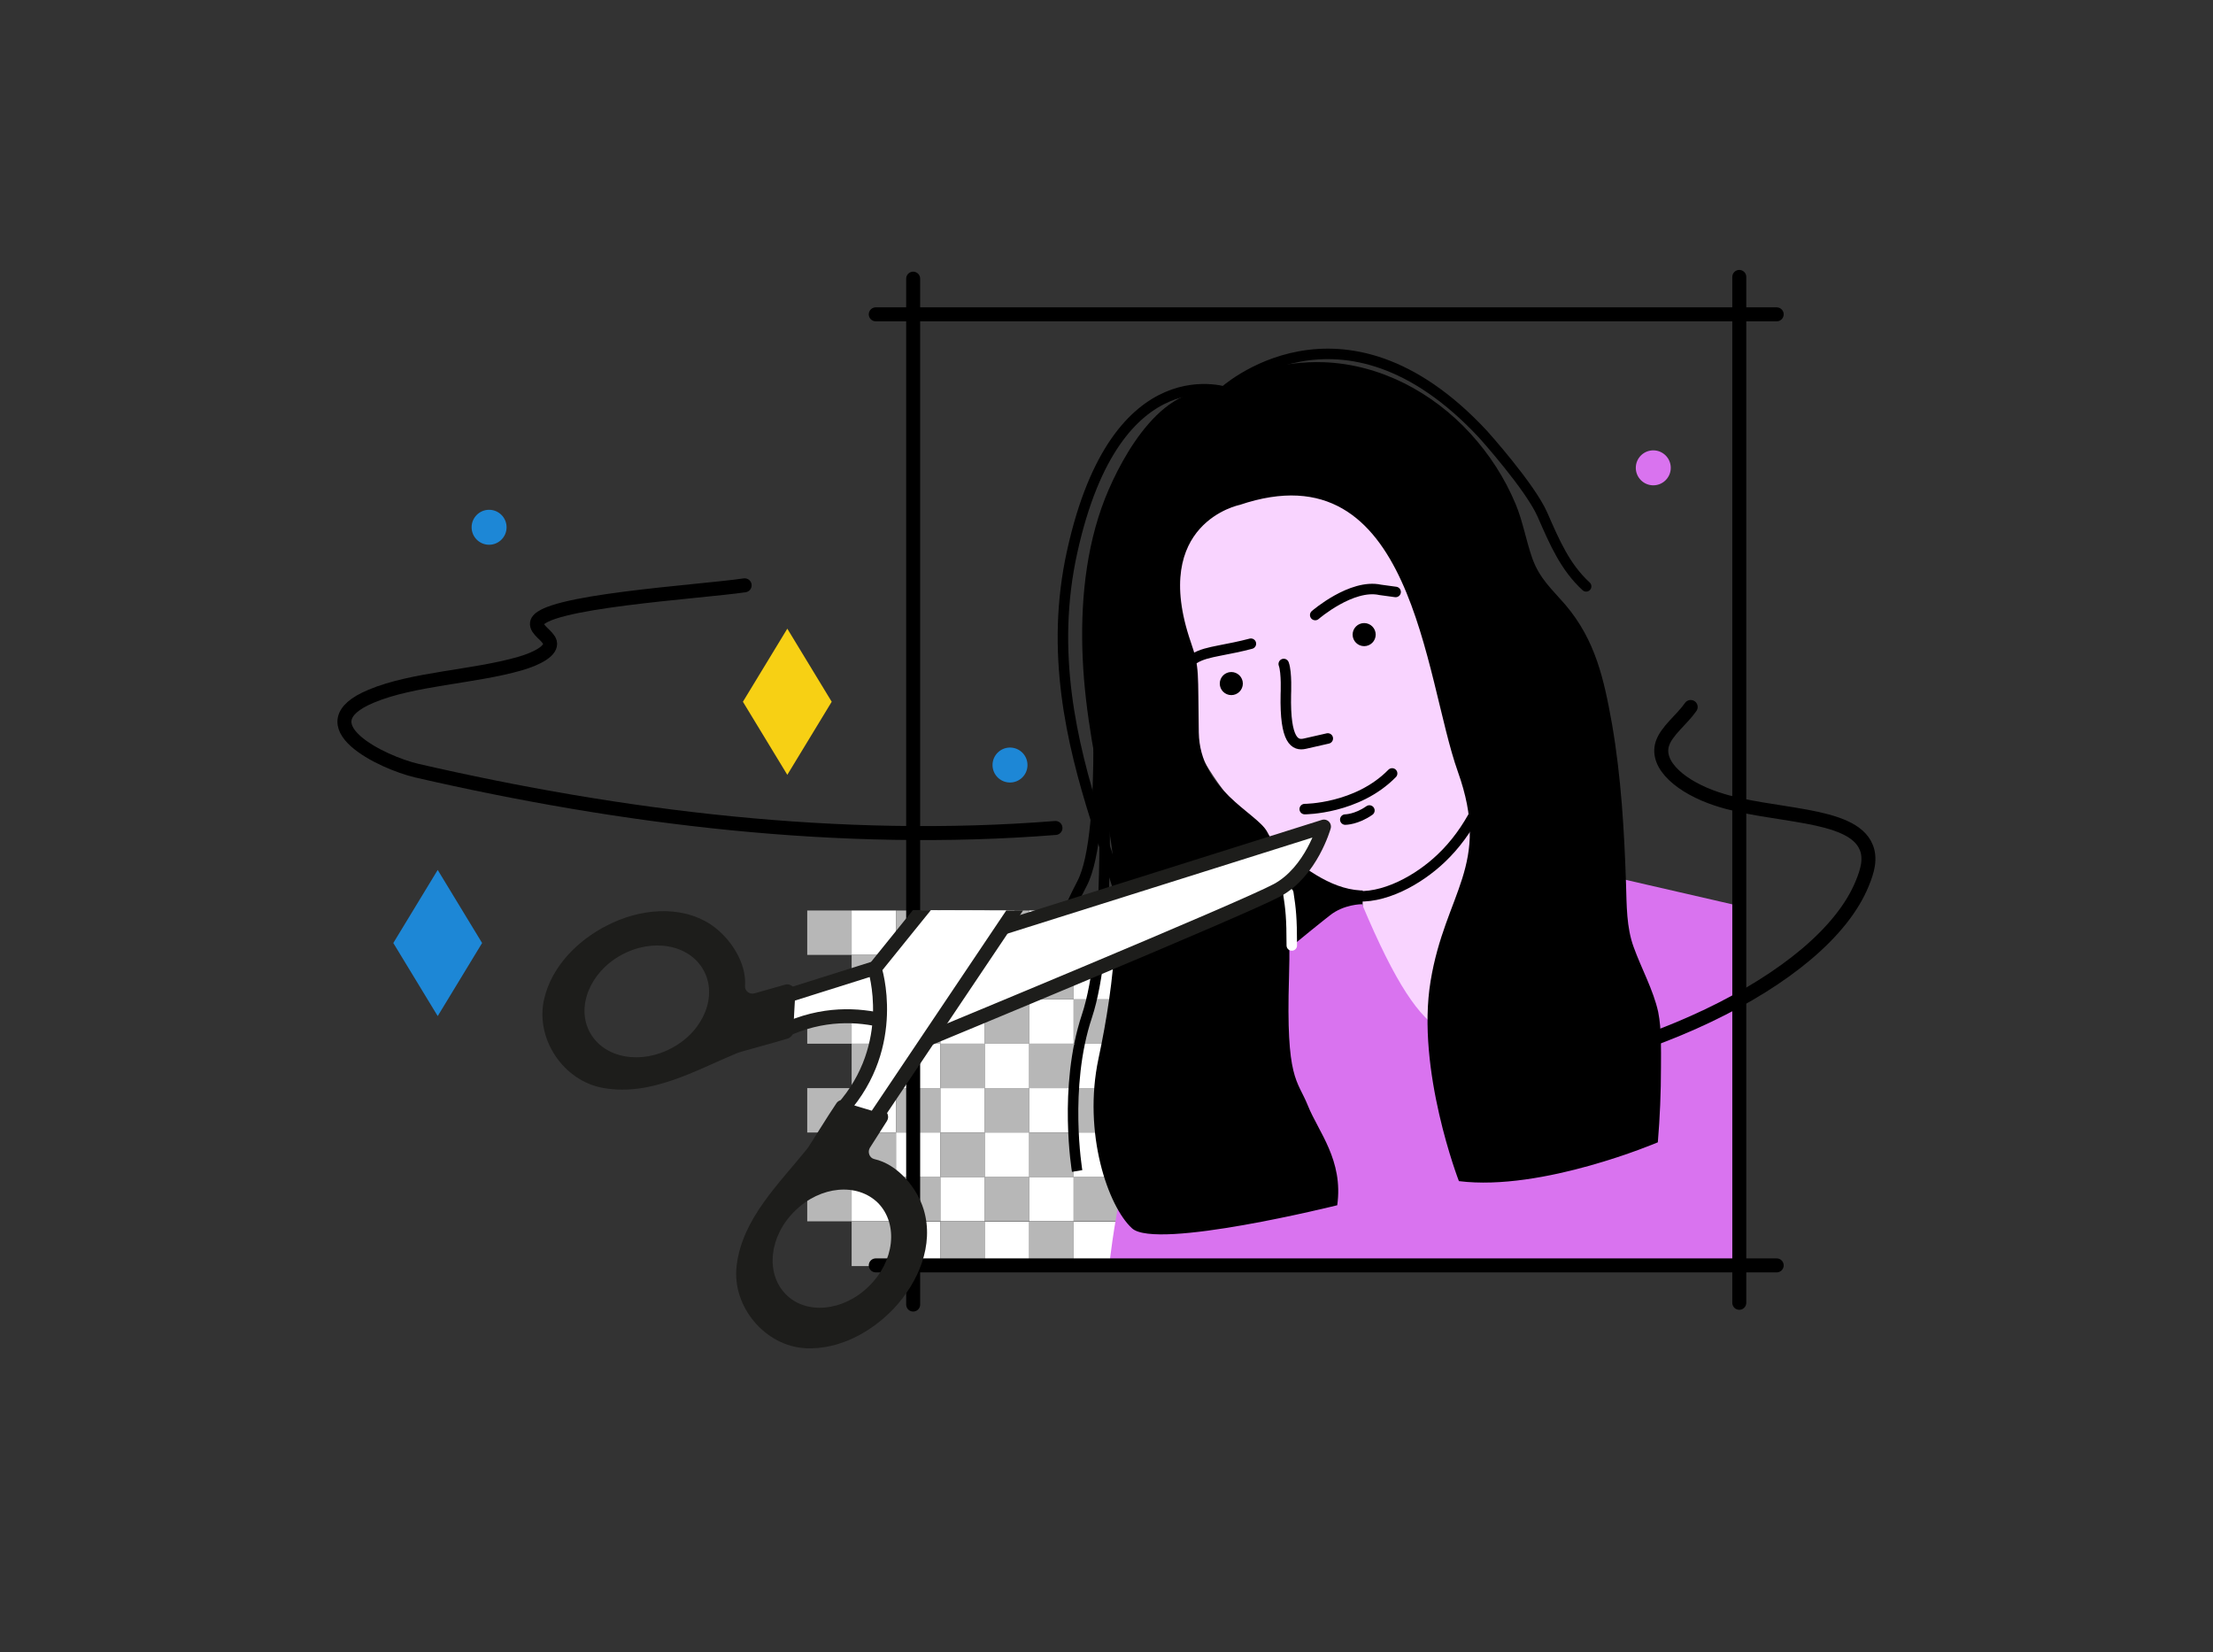<?xml version="1.0" encoding="UTF-8"?> <svg xmlns="http://www.w3.org/2000/svg" xmlns:xlink="http://www.w3.org/1999/xlink" viewBox="0 0 633 472.5"><rect x="0" y="0" width="633" height="472.5" fill="#333333" stroke="none"/><switch><g><path stroke="#000" stroke-miterlimit="10" d="M360.7 233.2h29.5v38.5h-29.5z"></path><path fill="#B7B7B7" d="M230.9 336.6h12.7v12.7h-12.7z"></path><path fill="#FFF" d="M243.6 336.6h12.7v12.7h-12.7z"></path><path fill="#B7B7B7" d="M256.3 336.6H269v12.7h-12.7z"></path><path fill="#FFF" d="M269 336.6h12.7v12.7H269z"></path><path fill="#B7B7B7" d="M281.7 336.6h12.7v12.7h-12.7z"></path><path fill="#FFF" d="M294.4 336.6h12.7v12.7h-12.7z"></path><path fill="#B7B7B7" d="M307.1 336.6h12.7v12.7h-12.7z"></path><path fill="#FFF" d="M319.8 336.6h12.7v12.7h-12.7z"></path><path fill="#B7B7B7" d="M332.5 336.6h12.7v12.7h-12.7z"></path><path fill="#FFF" d="M345.3 336.6H358v12.7h-12.7z"></path><path fill="#B7B7B7" d="M358 336.6h12.7v12.7H358z"></path><path fill="#FFF" d="M370.7 336.6h12.7v12.7h-12.7z"></path><path fill="#B7B7B7" d="M383.4 336.6h12.7v12.7h-12.7z"></path><path fill="#FFF" d="M396.1 336.6h12.7v12.7h-12.7z"></path><path fill="#B7B7B7" d="M408.8 336.6h12.7v12.7h-12.7zm-165.2 12.8h12.7v12.7h-12.7z"></path><path fill="#FFF" d="M256.3 349.4H269v12.7h-12.7z"></path><path fill="#B7B7B7" d="M269 349.4h12.7v12.7H269z"></path><path fill="#FFF" d="M281.7 349.4h12.7v12.7h-12.7z"></path><path fill="#B7B7B7" d="M294.4 349.4h12.7v12.7h-12.7z"></path><path fill="#FFF" d="M307.1 349.4h12.7v12.7h-12.7z"></path><path fill="#B7B7B7" d="M319.8 349.4h12.7v12.7h-12.7z"></path><path fill="#FFF" d="M332.5 349.4h12.7v12.7h-12.7z"></path><path fill="#B7B7B7" d="M345.3 349.4H358v12.7h-12.7z"></path><path fill="#FFF" d="M358 349.4h12.7v12.7H358z"></path><path fill="#B7B7B7" d="M370.7 349.4h12.7v12.7h-12.7z"></path><path fill="#FFF" d="M383.4 349.4h12.7v12.7h-12.7z"></path><path fill="#B7B7B7" d="M396.1 349.4h12.7v12.7h-12.7z"></path><path fill="#FFF" d="M408.8 349.4h12.7v12.7h-12.7z"></path><path fill="#B7B7B7" d="M421.5 349.4h12.7v12.7h-12.7zm-190.6-38.2h12.7v12.7h-12.7z"></path><path fill="#FFF" d="M243.6 311.2h12.7v12.7h-12.7z"></path><path fill="#B7B7B7" d="M256.3 311.2H269v12.7h-12.7z"></path><path fill="#FFF" d="M269 311.2h12.7v12.7H269z"></path><path fill="#B7B7B7" d="M281.7 311.2h12.7v12.7h-12.7z"></path><path fill="#FFF" d="M294.4 311.2h12.7v12.7h-12.7z"></path><path fill="#B7B7B7" d="M307.1 311.2h12.7v12.7h-12.7z"></path><path fill="#FFF" d="M319.8 311.2h12.7v12.7h-12.7z"></path><path fill="#B7B7B7" d="M332.5 311.2h12.7v12.7h-12.7z"></path><path fill="#FFF" d="M345.3 311.2H358v12.7h-12.7z"></path><path fill="#B7B7B7" d="M358 311.2h12.7v12.7H358z"></path><path fill="#FFF" d="M370.7 311.2h12.7v12.7h-12.7z"></path><path fill="#B7B7B7" d="M383.4 311.2h12.7v12.7h-12.7z"></path><path fill="#FFF" d="M396.1 311.2h12.7v12.7h-12.7z"></path><path fill="#B7B7B7" d="M408.8 311.2h12.7v12.7h-12.7zm-165.2 12.7h12.7v12.7h-12.7z"></path><path fill="#FFF" d="M256.3 323.9H269v12.7h-12.7z"></path><path fill="#B7B7B7" d="M269 323.9h12.7v12.7H269z"></path><path fill="#FFF" d="M281.7 323.9h12.7v12.7h-12.7z"></path><path fill="#B7B7B7" d="M294.4 323.9h12.7v12.7h-12.7z"></path><path fill="#FFF" d="M307.1 323.9h12.7v12.7h-12.7z"></path><path fill="#B7B7B7" d="M319.8 323.9h12.7v12.7h-12.7z"></path><path fill="#FFF" d="M332.5 323.9h12.7v12.7h-12.7z"></path><path fill="#B7B7B7" d="M345.3 323.9H358v12.7h-12.7z"></path><path fill="#FFF" d="M358 323.9h12.7v12.7H358z"></path><path fill="#B7B7B7" d="M370.7 323.9h12.7v12.7h-12.7z"></path><path fill="#FFF" d="M383.4 323.9h12.7v12.7h-12.7z"></path><path fill="#B7B7B7" d="M396.1 323.9h12.7v12.7h-12.7z"></path><path fill="#FFF" d="M408.8 323.9h12.7v12.7h-12.7z"></path><path fill="#B7B7B7" d="M421.5 323.9h12.7v12.7h-12.7zm-190.6-38.1h12.7v12.7h-12.7z"></path><path fill="#FFF" d="M243.6 285.8h12.7v12.7h-12.7z"></path><path fill="#B7B7B7" d="M256.3 285.8H269v12.7h-12.7z"></path><path fill="#FFF" d="M269 285.8h12.7v12.7H269z"></path><path fill="#B7B7B7" d="M281.7 285.8h12.7v12.7h-12.7z"></path><path fill="#FFF" d="M294.4 285.8h12.7v12.7h-12.7z"></path><path fill="#B7B7B7" d="M307.1 285.8h12.7v12.7h-12.7z"></path><path fill="#FFF" d="M319.8 285.8h12.7v12.7h-12.7z"></path><path fill="#B7B7B7" d="M332.5 285.8h12.7v12.7h-12.7z"></path><path fill="#FFF" d="M345.3 285.8H358v12.7h-12.7z"></path><path fill="#B7B7B7" d="M358 285.8h12.7v12.7H358z"></path><path fill="#FFF" d="M370.7 285.8h12.7v12.7h-12.7z"></path><path fill="#B7B7B7" d="M383.4 285.8h12.7v12.7h-12.7z"></path><path fill="#FFF" d="M396.1 285.8h12.7v12.7h-12.7z"></path><path fill="#B7B7B7" d="M408.8 285.8h12.7v12.7h-12.7zm-165.2 12.7h12.7v12.7h-12.7z"></path><path fill="#FFF" d="M256.3 298.5H269v12.7h-12.7z"></path><path fill="#B7B7B7" d="M269 298.5h12.7v12.7H269z"></path><path fill="#FFF" d="M281.7 298.5h12.7v12.7h-12.7z"></path><path fill="#B7B7B7" d="M294.4 298.5h12.7v12.7h-12.7z"></path><path fill="#FFF" d="M307.1 298.5h12.7v12.7h-12.7z"></path><path fill="#B7B7B7" d="M319.8 298.5h12.7v12.7h-12.7z"></path><path fill="#FFF" d="M332.5 298.5h12.7v12.7h-12.7z"></path><path fill="#B7B7B7" d="M345.3 298.5H358v12.7h-12.7z"></path><path fill="#FFF" d="M358 298.5h12.7v12.7H358z"></path><path fill="#B7B7B7" d="M370.7 298.5h12.7v12.7h-12.7z"></path><path fill="#FFF" d="M383.4 298.5h12.7v12.7h-12.7z"></path><path fill="#B7B7B7" d="M396.1 298.5h12.7v12.7h-12.7z"></path><path fill="#FFF" d="M408.8 298.5h12.7v12.7h-12.7z"></path><path fill="#B7B7B7" d="M421.5 298.5h12.7v12.7h-12.7zm-190.6-38.1h12.7v12.7h-12.7z"></path><path fill="#FFF" d="M243.6 260.4h12.7v12.7h-12.7z"></path><path fill="#B7B7B7" d="M256.3 260.4H269v12.7h-12.7z"></path><path fill="#FFF" d="M269 260.4h12.7v12.7H269z"></path><path fill="#B7B7B7" d="M281.7 260.4h12.7v12.7h-12.7z"></path><path fill="#FFF" d="M294.4 260.4h12.7v12.7h-12.7z"></path><path fill="#B7B7B7" d="M307.1 260.4h12.7v12.7h-12.7z"></path><path fill="#FFF" d="M319.8 260.4h12.7v12.7h-12.7z"></path><path fill="#B7B7B7" d="M332.5 260.4h12.7v12.7h-12.7z"></path><path fill="#FFF" d="M345.3 260.4H358v12.7h-12.7zm50.8 0h12.7v12.7h-12.7z"></path><path fill="#B7B7B7" d="M408.8 260.4h12.7v12.7h-12.7zm-165.2 12.7h12.7v12.7h-12.7z"></path><path fill="#FFF" d="M256.3 273.1H269v12.7h-12.7z"></path><path fill="#B7B7B7" d="M269 273.1h12.7v12.7H269z"></path><path fill="#FFF" d="M281.7 273.1h12.7v12.7h-12.7z"></path><path fill="#B7B7B7" d="M294.4 273.1h12.7v12.7h-12.7z"></path><path fill="#FFF" d="M307.1 273.1h12.7v12.7h-12.7z"></path><path fill="#B7B7B7" d="M319.8 273.1h12.7v12.7h-12.7z"></path><path fill="#FFF" d="M332.5 273.1h12.7v12.7h-12.7z"></path><path fill="#B7B7B7" d="M345.3 273.1H358v12.7h-12.7z"></path><path fill="#FFF" d="M358 273.1h12.7v12.7H358z"></path><path fill="#B7B7B7" d="M370.7 273.1h12.7v12.7h-12.7z"></path><path fill="#FFF" d="M383.4 273.1h12.7v12.7h-12.7z"></path><path fill="#B7B7B7" d="M396.1 273.1h12.7v12.7h-12.7z"></path><path fill="#FFF" d="M408.8 273.1h12.7v12.7h-12.7z"></path><path fill="#B7B7B7" d="M421.5 273.1h12.7v12.7h-12.7z"></path><path fill="#F9D4FF" d="M389.8 253.4l-.1 12.3 22 39 16.2-71-1.6-9z"></path><path fill="#D973EF" d="M380.4 261.8S348 287.1 334.9 303c-13.2 16-17.6 58.8-17.6 58.8h180.2V259.1l-34.8-8s-4.9 43.9-25.6 45.1c-20.8 1.2-28.3 8-47.5-37.6-.1 0-5.2 0-9.2 3.2z"></path><path fill="#F9D4FF" d="M340.4 145.6c-13.3 19.6-8.1 49.1 2.3 69 5.3 10.1 12.7 19 21.4 26.3 6.6 5.5 14.6 12.4 23.4 13.6 8.9 1.2 18.3-2.9 24.7-9 16.3-15.4 20.9-43.5 16.5-64.8-2.2-10.5-6.6-20.6-12.9-29.3-7.2-10-14.6-15.4-26.2-19.4.1.1-32.4-11.2-49.2 13.6z"></path><path d="M354.6 144.4s-25.7 5.1-14 39.2c2.6 7.4 2 8.7 2.3 25.9.3 16.5 16.5 22.9 19.5 28.3 3 5.4 7.2 12.5 6.3 41.8-.9 29.4 2.4 29.1 5.4 36.6s10.2 15.6 8.4 28.5c0 0-51.8 12.9-58.7 6.6-6.9-6.3-14.1-27.3-9.6-48.5 4.8-22.5 7.1-45.9 2.4-68.7-3.1-15.1-6.2-30.2-6.9-45.6-.7-15.3.7-31.5 6.4-46 4.9-12.3 17.2-34.7 33.7-30 .4.1 3.5-2.7 3.9-3 2.5-1.8 4.4-2.9 7.4-3.7 5.7-1.7 11.7-2.4 17.6-2.2 16.1.6 31.1 8.6 41.9 20.4 5.4 5.9 9.8 12.7 12.9 20.1 2.1 5 3 10.5 4.8 15.6 2.1 5.8 5.5 8.7 9.4 13.2 8.7 10.2 11.1 21.4 13.4 34.2 2.6 15.1 3.5 30.4 4 45.7.2 6.1.1 12.4 2.2 18.1 2.2 6.1 5.6 12.2 7 18.5 1 5 .8 10.7.8 15.8 0 7.2-.3 14.4-.9 21.5 0 0-33 14.1-56.9 11.1 0 0-12.3-31.8-8.1-57.2 4.2-25.5 17.4-33 7.8-59.9s-12.7-93.1-62.4-76.3z"></path><path fill="none" stroke="#000" stroke-width="3" stroke-linecap="round" stroke-linejoin="round" stroke-miterlimit="10" d="M349.8 112.3s33.9-31.6 74.4 11.9c0 0 13.5 15 17 23s6.5 15 12.5 20.5"></path><circle stroke="#000" stroke-linecap="round" stroke-linejoin="round" stroke-miterlimit="10" cx="390.2" cy="181.5" r="2.8"></circle><circle stroke="#000" stroke-linecap="round" stroke-linejoin="round" stroke-miterlimit="10" cx="352.2" cy="195.5" r="2.8"></circle><path fill="none" stroke="#000" stroke-width="3" stroke-linecap="round" stroke-linejoin="round" stroke-miterlimit="10" d="M376.2 175.9s10.4-9 18.6-7.2l4.4.6m-41.4 14.8c-3 .8-6.1 1.4-9.2 2-2.5.5-5 1-7.1 2.3-2.2 1.3-3.9 3.5-4.1 6m42.4 16.8s-3.9.9-6.6 1.5-5.7-.6-5.4-14.1c0 0 .3-6.3-.6-8.7"></path><path fill="none" stroke="#000" stroke-width="3" stroke-linecap="round" stroke-linejoin="round" stroke-miterlimit="10" d="M351.6 112.4s-32.2-12.2-44.9 45.3c-12.8 57.5 25.2 104.3 16 125"></path><path fill="none" stroke="#000" stroke-width="3" stroke-miterlimit="10" d="M315.7 224.7s2 45.5-4.8 65.9-2.8 44.3-2.8 44.3m5.2-152c-.1 1.2 3.9 55.1-3.8 69.8-7.7 14.7-9.5 25-9.5 25m86.7-21.5c8.9 1.2 19.1-4.6 25.5-10.7 16.3-15.4 20.9-43.5 16.5-64.8"></path><path fill="none" stroke="#FFF" stroke-width="3" stroke-linecap="round" stroke-linejoin="round" stroke-miterlimit="10" d="M368.5 255.4c.7 4.5 1 7.2 1 15"></path><path fill="none" stroke="#000" stroke-width="3" stroke-linecap="round" stroke-linejoin="round" stroke-miterlimit="10" d="M373.2 231.4s15 0 25-10.2m-13.4 13.2s3.2 0 6.9-2.6"></path><circle fill="#D973EF" cx="472.9" cy="133.8" r="5"></circle><circle fill="#1D87D6" cx="139.9" cy="150.8" r="5"></circle><circle fill="#1D87D6" cx="288.9" cy="218.8" r="5"></circle><path fill="#F7D014" d="M225.2 221.6l-12.7-20.9 12.7-20.9 12.7 20.9z"></path><path fill="#1D87D6" d="M125.2 290.6l-12.7-20.9 12.7-20.9 12.7 20.9z"></path><path d="M261.2 373.1V79.7m236.3-.5v293.4m10.7-10.7H250.5m0-272h257.7" fill="none" stroke="#000" stroke-width="4" stroke-linecap="round" stroke-miterlimit="10"></path><defs><path id="a" d="M234.2 260.2l58.8.2 122.2-40.1-20.9 59.7-66.4 81.4-90.8 31.8s-47.5-3.9-48.9-5.2c-1.4-1.3-68.1-95.4-68.1-95.4l48-37.4 53-16 13.1 21z"></path></defs><clipPath id="b"><use xlink:href="#a" overflow="visible"></use></clipPath><g clip-path="url(#b)"><path fill="#FFF" stroke="#1D1D1B" stroke-width="4" stroke-linecap="round" stroke-linejoin="round" stroke-miterlimit="10" d="M224.1 285.1l154.6-48.7s-3.6 12.9-13.4 18.2c-9.8 5.3-100 42.6-100 42.6s-18.9-13-41.2-2.4v-9.7z"></path><path fill="#1D1D1B" d="M224.6 281.6l-8.8 2.5c-1.4.4-2.8-.7-2.7-2.1.5-6.8-4.4-14-9.8-17.6-8.9-5.8-20.6-4.4-29.7.3-8.3 4.2-15.7 11.6-17.9 20.8-2.8 11.4 5.4 23.8 17.1 25.7 13.5 2.3 26-5 38-10 .9-.4 10.8-3 14.6-4.2.8-.3 1.4-1 1.5-1.9.1-2.5.4-7.9.6-11.3-.1-1.5-1.5-2.6-2.9-2.2zm-32.2 18c-9 5-19.5 3.1-23.6-4.2-4.1-7.3-.1-17.3 8.8-22.2 9-5 19.5-3.1 23.6 4.2 4.1 7.3.2 17.3-8.8 22.2zm60 17.7c-3.3-.8-8.6-2.1-11-2.6-.9-.2-1.7.1-2.2.9-2.2 3.2-7.6 12-8.2 12.8-8.1 10.1-18.7 20.1-20.3 33.6-1.4 11.7 8.2 23.1 19.9 23.6 9.5.4 18.6-4.6 25-11.3 7-7.4 11.7-18.2 8.6-28.4-1.9-6.2-7.4-12.9-14.1-14.4-1.4-.3-2-2-1.3-3.2l4.9-7.7c.8-1.3.1-2.9-1.3-3.3zm-1.2 26.8c5.8 6 4.7 16.6-2.7 23.8-7.3 7.2-18 8.2-23.8 2.2-5.8-6-4.7-16.6 2.7-23.8 7.3-7.2 17.9-8.1 23.8-2.2z"></path><path fill="#FFF" stroke="#1D1D1B" stroke-width="4" stroke-linecap="round" stroke-linejoin="round" stroke-miterlimit="10" d="M250.2 320l90.4-134.6s-13.4-.2-21.3 7.7-69.1 83.9-69.1 83.9 7.1 21.8-9.3 40.2l9.3 2.8z"></path></g><path fill="none" stroke="#000" stroke-width="4" stroke-linecap="round" stroke-miterlimit="10" d="M483.6 202.2c-2.5 3.6-6.9 6.8-8.1 10.5-2 6.2 5.6 12.5 15.6 15.8 15.6 5.2 38.6 3.7 42.7 13.8.6 1.4.8 3.1.5 5.1-.3 1.8-.9 3.5-1.6 5.2-11.3 28-66.6 53.8-119 57.4"></path><path fill="none" stroke="#000" stroke-width="4" stroke-linecap="round" stroke-linejoin="round" stroke-miterlimit="10" d="M213 167.4c-12.8 1.9-58.5 4.6-59.4 10.8-.3 2 3.2 3.6 3.7 5.5.6 2.3-3.4 4.6-8.6 6.1-13.2 3.8-30.6 4.3-42.5 9.3-19.5 8.1 3.1 19 13 21.3 58.2 13.4 121.1 21.3 182.7 16.4"></path></g></switch></svg> 